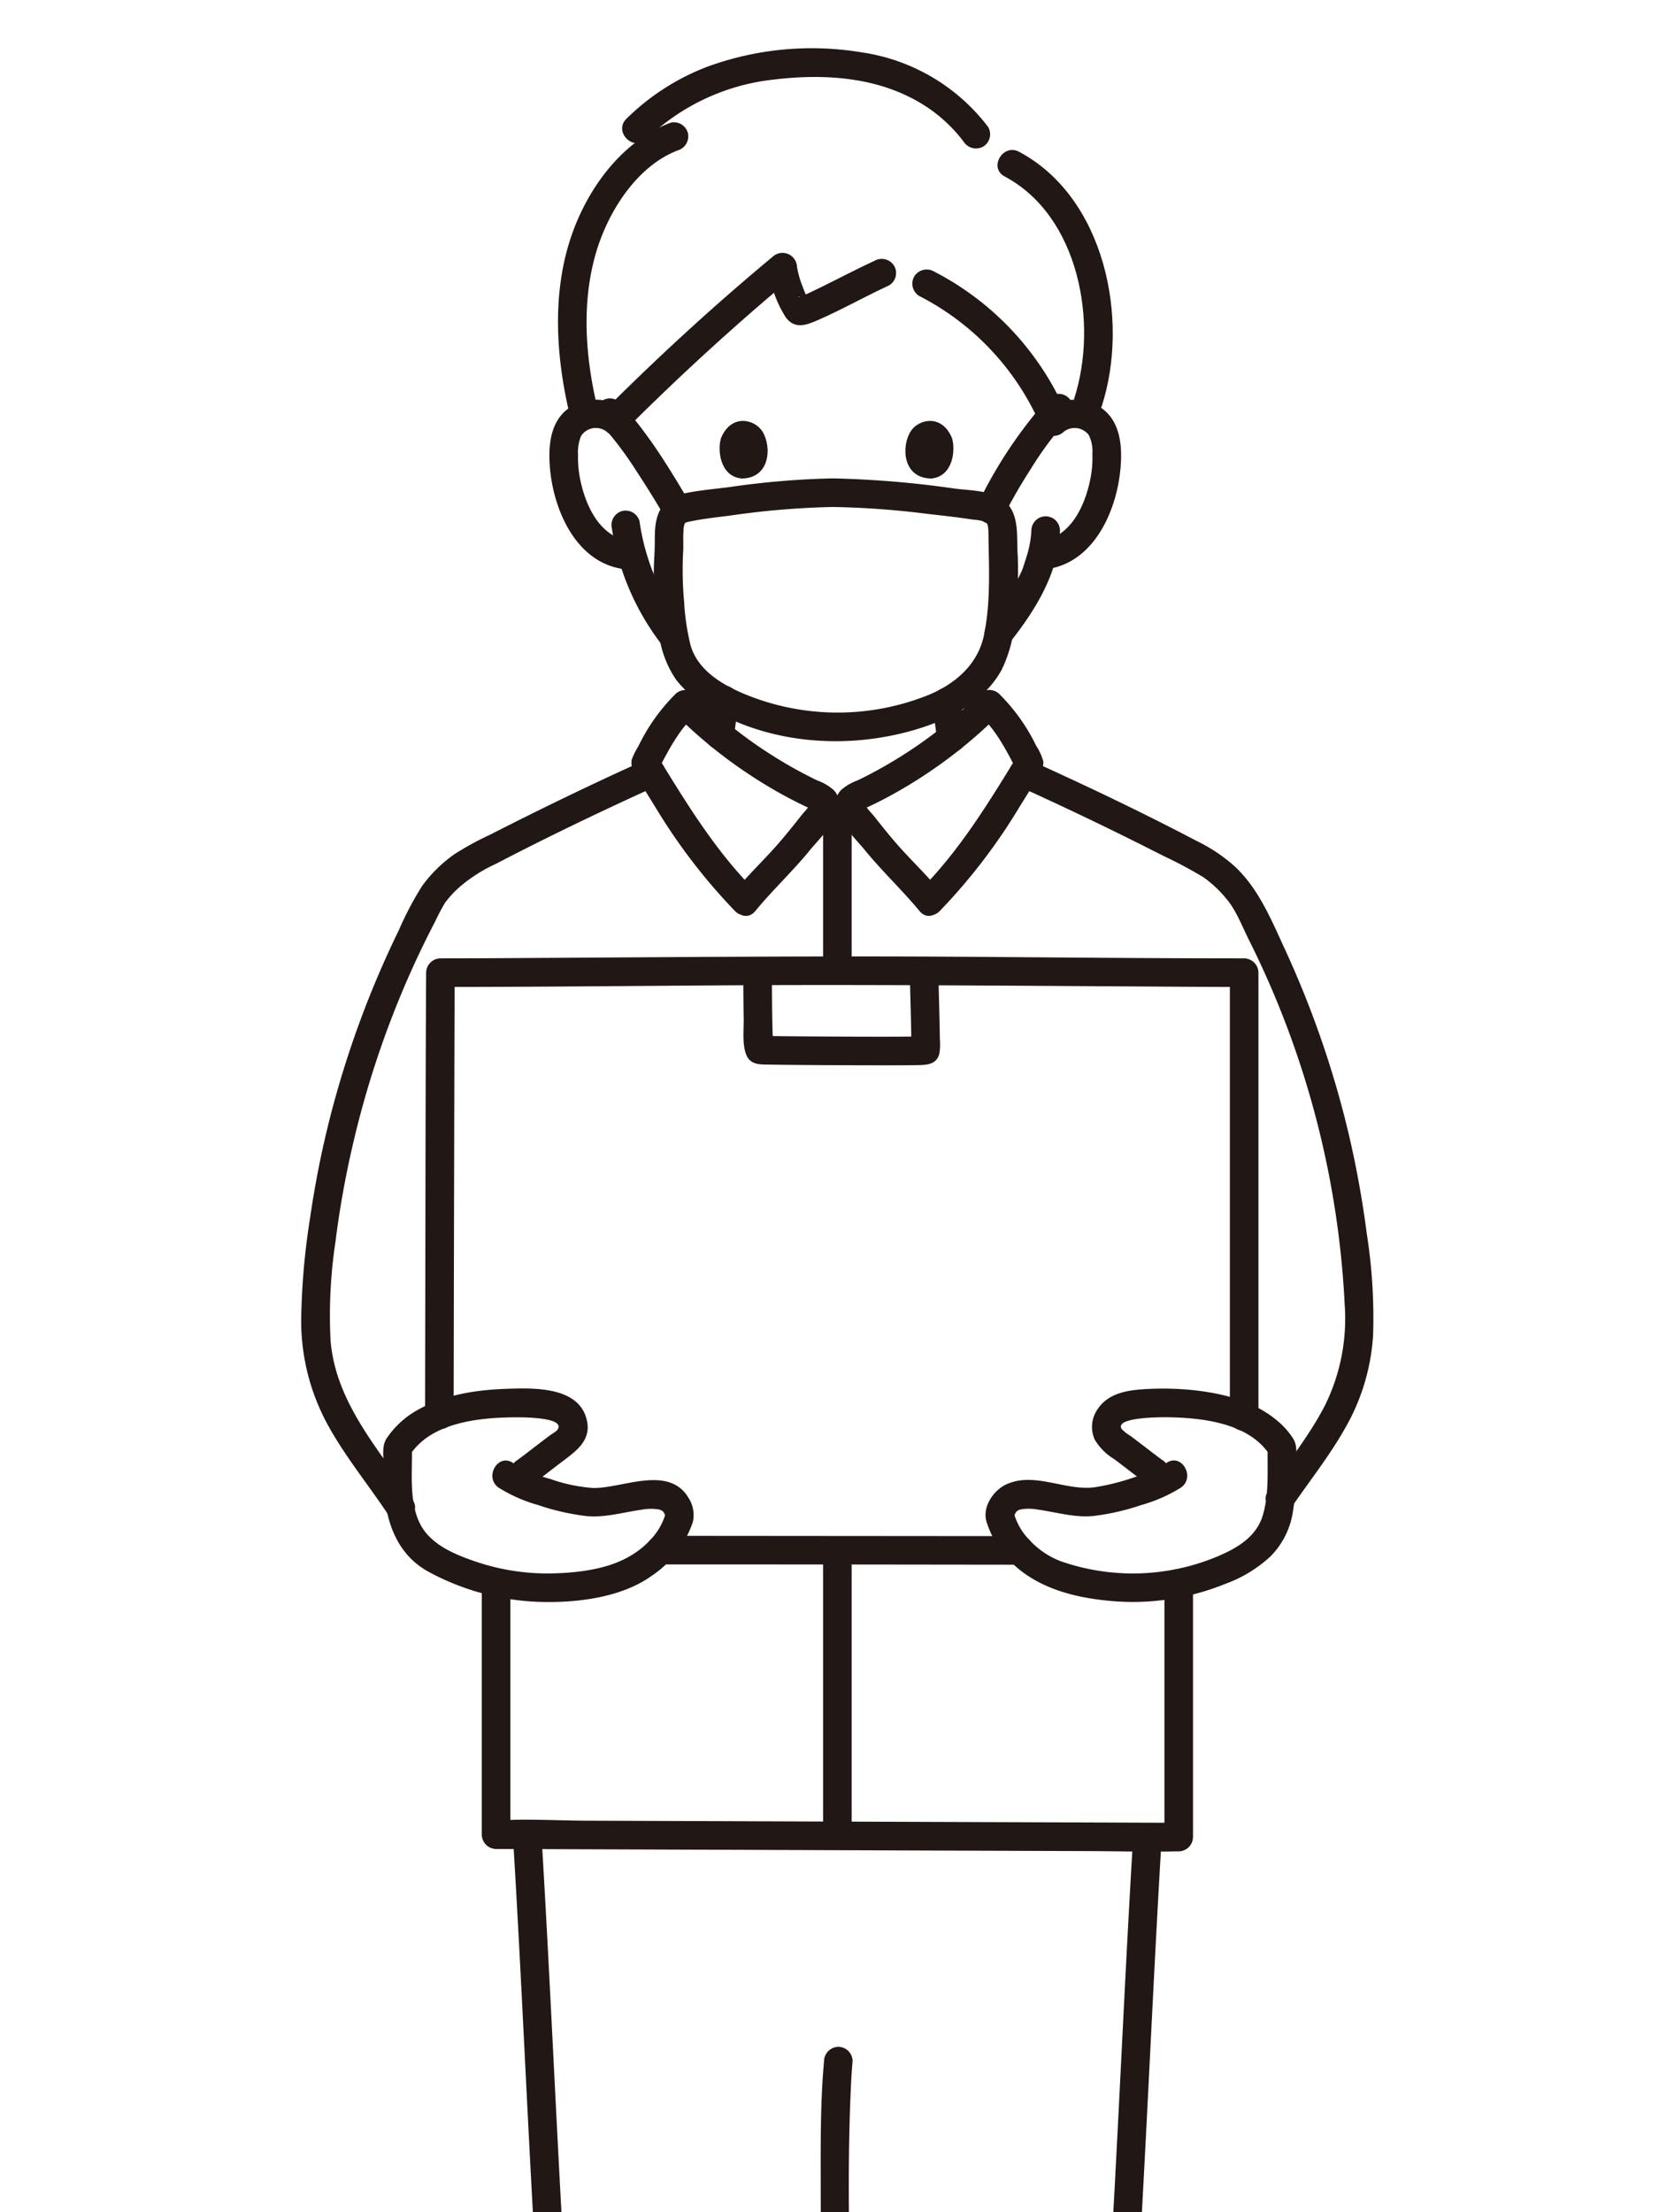 <?xml version="1.0" encoding="UTF-8"?> <svg xmlns="http://www.w3.org/2000/svg" xmlns:xlink="http://www.w3.org/1999/xlink" width="232.23" height="309.64" viewBox="0 0 232.23 309.64"><defs><clipPath id="a"><rect x="-38.705" y="38.705" width="309.64" height="232.23" transform="translate(270.935 38.705) rotate(90)" fill="none"></rect></clipPath></defs><path d="M99.318,97.96q-.1,1.569-.315,3.129l.071-.532q-.12.9-.274,1.791a2.172,2.172,0,0,0,.2,1.541,2,2,0,0,0,2.736.719h0a1.943,1.943,0,0,0,.919-1.2,53.66,53.66,0,0,0,.661-5.451A2,2,0,0,0,99.9,96.542a2.2,2.2,0,0,0-.586,1.414Z" fill="#211715"></path><path d="M130.548,98.25q.1,1.3.273,2.6c.075.569.152,1.139.238,1.707.064.418.108.852.211,1.262a2,2,0,0,0,3.86-1.06,21.31,21.31,0,0,1-.358-2.291l.071.532q-.18-1.371-.292-2.749a2.13,2.13,0,0,0-.586-1.414,2,2,0,0,0-2.828,0,1.971,1.971,0,0,0-.586,1.414Z" fill="#211715"></path><path d="M163,221.568v35.56l2-2c-3.53,0-7.061-.021-10.592-.033l-22.327-.079-26.675-.095L82.2,254.839c-4.092-.015-8.275-.281-12.363-.041-.13.008-.263,0-.394,0l2,2V222c0-2.574-4-2.578-4,0v34.8a2.031,2.031,0,0,0,2,2c3.485,0,6.97.021,10.455.033l22.258.078,26.67.1,23.271.082c4.16.014,8.332.121,12.492.04H165a2.03,2.03,0,0,0,2-2V221.568C167,218.994,163,218.99,163,221.568Z" fill="#211715"></path><path d="M57.761,209.94c-4.654-7-10.777-13.558-11.49-22.335a68.92,68.92,0,0,1,.7-13.87,129.942,129.942,0,0,1,2.334-13.15,132.492,132.492,0,0,1,8.656-25.575q1.4-3.054,2.957-6.037a28.179,28.179,0,0,1,1.41-2.661,14.417,14.417,0,0,1,2.279-2.392,21.455,21.455,0,0,1,4.78-2.994c7.47-3.893,15.083-7.536,22.757-11.009a2.015,2.015,0,0,0,.717-2.737,2.047,2.047,0,0,0-2.736-.717q-10.89,4.929-21.543,10.381a41.348,41.348,0,0,0-4.955,2.707,19.361,19.361,0,0,0-4.523,4.437,44.324,44.324,0,0,0-3.255,6.168,137.382,137.382,0,0,0-9.719,26.533,134.666,134.666,0,0,0-2.7,13.626,99.289,99.289,0,0,0-1.269,14.453,30.339,30.339,0,0,0,3.851,14.9c2.406,4.327,5.565,8.173,8.3,12.288,1.418,2.135,4.884.134,3.454-2.019Z" fill="#211715"></path><path d="M142.279,109.917q10.424,4.708,20.624,9.905a59.854,59.854,0,0,1,5.55,2.963,16.305,16.305,0,0,1,3.142,2.926c1.372,1.558,2.22,3.806,3.139,5.659a128.16,128.16,0,0,1,13.5,51.258,27.437,27.437,0,0,1-2.8,14.161c-2.21,4.233-5.216,7.982-7.917,11.9-1.464,2.125,2,4.128,3.454,2.019,2.468-3.581,5.18-7.013,7.322-10.808a29.748,29.748,0,0,0,3.915-13,75.8,75.8,0,0,0-.891-14.275,139.152,139.152,0,0,0-2.488-13.756,137.319,137.319,0,0,0-9-26.079c-1.882-4.084-3.671-8.445-7.017-11.548a23.145,23.145,0,0,0-5.3-3.536c-7.609-3.993-15.383-7.7-23.212-11.241a2.061,2.061,0,0,0-2.737.717,2.017,2.017,0,0,0,.718,2.737Z" fill="#211715"></path><path d="M119.218,255.12V216.98c0-2.574-4-2.578-4,0v38.14C115.218,257.694,119.218,257.7,119.218,255.12Z" fill="#211715"></path><path d="M119.218,135.81V113.82c0-2.574-4-2.578-4,0v21.99C115.218,138.384,119.218,138.388,119.218,135.81Z" fill="#211715"></path><path d="M105.72,124.691c-5.54-5.549-9.571-12.168-13.649-18.809V107.9c1.486-2.874,2.921-5.681,5.305-7.927H94.547a66.113,66.113,0,0,0,9.422,7.816q2.438,1.677,5.02,3.132,1.3.729,2.633,1.4.559.279,1.126.546c.248.117.5.233.748.346.3.182.375.207.218.073l-.273-1.01c.037.482-.894,1.393-1.227,1.813-1.074,1.359-2.156,2.717-3.293,4.024-1.955,2.243-4.137,4.285-6.028,6.581-1.625,1.971,1.189,4.817,2.828,2.828,2.447-2.968,5.271-5.6,7.7-8.586,1.546-1.9,5.723-5.7,3.291-8.343a7.149,7.149,0,0,0-2.319-1.358q-1.236-.6-2.443-1.247-2.591-1.4-5.044-3.029a60.718,60.718,0,0,1-9.529-7.811,2.038,2.038,0,0,0-2.829,0,26.561,26.561,0,0,0-5.178,7.282,10.586,10.586,0,0,0-.954,1.933,3.142,3.142,0,0,0,.787,2.493c.83,1.355,1.659,2.711,2.5,4.058a81.558,81.558,0,0,0,11.187,14.608C104.713,129.343,107.542,126.515,105.72,124.691Z" fill="#211715"></path><path d="M131.544,127.519a81.558,81.558,0,0,0,11.187-14.608c.8-1.284,1.6-2.577,2.387-3.868a3.763,3.763,0,0,0,.939-2.418,7.455,7.455,0,0,0-.989-2.2,26.571,26.571,0,0,0-5.179-7.282,2.035,2.035,0,0,0-2.828,0,60.976,60.976,0,0,1-9.53,7.811q-2.364,1.569-4.856,2.927-1.3.708-2.63,1.349a7.149,7.149,0,0,0-2.319,1.358c-2.432,2.638,1.741,6.438,3.29,8.343,2.43,2.99,5.253,5.618,7.7,8.586,1.639,1.988,4.456-.856,2.83-2.828-1.893-2.3-4.075-4.338-6.028-6.581-1.095-1.258-2.137-2.565-3.173-3.872-.357-.45-1.389-1.444-1.348-1.965l-.273,1.01c-.158.134-.085.109.218-.073.25-.113.5-.229.748-.346q.566-.267,1.125-.546,1.334-.663,2.633-1.4,2.58-1.451,5.021-3.132a66.05,66.05,0,0,0,9.421-7.816h-2.828c2.383,2.246,3.818,5.053,5.3,7.927v-2.013c-4.078,6.641-8.109,13.26-13.65,18.809C126.894,126.515,129.722,129.344,131.544,127.519Z" fill="#211715"></path><path d="M92.428,218.968q25.152,0,50.3.04c2.574,0,2.578-4,0-4q-25.149-.03-50.3-.04C89.854,214.968,89.85,218.968,92.428,218.968Z" fill="#211715"></path><path d="M63.5,198.11q.048-27.062.12-54.122.012-3.924.03-7.848l-2,2c13.126,0,26.253-.134,39.379-.222,18.86-.127,37.715.035,56.576.144,5.518.032,11.038.077,16.555.078l-2-2v62.2c0,2.574,4,2.578,4,0v-62.2a2.028,2.028,0,0,0-2-2c-13.126,0-26.255-.134-39.382-.222-18.859-.127-37.713.035-56.571.144-5.519.032-11.037.077-16.556.078a2.03,2.03,0,0,0-2,2c-.087,15.265-.089,30.532-.12,45.8l-.03,16.172c0,2.574,4,2.578,4,0Z" fill="#211715"></path><path d="M127.375,135.914c0,2.021.079,4.043.125,6.064.025,1.091.049,2.181.064,3.272,0,.38.011.761.008,1.141,0,.426-.193.784.045.107l.919-1.195c.195-.116,1.335-.237.741-.246-.174,0-.35.013-.524.017-.581.015-1.163.018-1.745.023-1.82.014-3.64.012-5.459.009q-6.087-.011-12.174-.074c-.711-.008-1.422-.016-2.132-.03-.2,0-.395-.018-.592-.015-.454.007-.048-.028.231.054l.882.515-.015-.018.515.882c-.163-.388.007.553-.027-.1-.017-.344-.044-.688-.059-1.032-.045-1.032-.064-2.064-.081-3.1-.033-2.091-.043-4.183-.043-6.274,0-2.574-4-2.578-4,0,0,2.229.01,4.458.05,6.687.027,1.53-.241,3.683.4,5.121.608,1.357,1.934,1.267,3.166,1.287,1.471.025,2.943.037,4.414.05q5.919.048,11.836.049c1.435,0,2.871,0,4.306-.024,1.279-.02,2.812.025,3.247-1.53a7.447,7.447,0,0,0,.091-2.022c-.012-1.1-.037-2.2-.061-3.3-.047-2.106-.126-4.214-.131-6.321-.006-2.573-4.006-2.578-4,0Z" fill="#211715"></path><path d="M74.421,207.826c1.436-1.05,2.832-2.155,4.25-3.229,1.91-1.446,4.057-2.912,3.508-5.658-.988-4.942-7.519-4.678-11.392-4.543-4.15.146-8.5.817-12.166,2.866a12.511,12.511,0,0,0-4.53,4.114c-.632,1.015-.412,2.278-.406,3.429.006,1.233.007,2.467.081,3.7.283,4.692,1.924,9.17,6.272,11.521a34.936,34.936,0,0,0,15.553,4.186c5.1.155,11.333-.581,15.594-3.619a14.7,14.7,0,0,0,4.325-4.429,15.67,15.67,0,0,0,1.467-3.1,4.416,4.416,0,0,0-.612-3.433c-2.81-4.677-9.383-1.227-13.432-1.364a22.994,22.994,0,0,1-5.948-1.274,18.793,18.793,0,0,1-5.149-2.21c-2.12-1.471-4.122,2-2.019,3.454a21.277,21.277,0,0,0,5.49,2.416,33.209,33.209,0,0,0,6.658,1.536c2.627.294,5.276-.522,7.864-.881a6.883,6.883,0,0,1,2.378-.036c.764.183.881.6,1.008,1.49V211.7a8.781,8.781,0,0,1-1.816,3.433,12.135,12.135,0,0,1-3.289,2.711c-3.083,1.817-7.325,2.309-10.841,2.382a31.254,31.254,0,0,1-11.01-1.764c-2.816-.987-6.043-2.361-7.457-5.177-1.591-3.169-1.06-7.219-1.144-10.643l-.273,1.009c2.9-4.488,9.471-5.206,14.331-5.269.9-.011,7.382-.106,6.373,1.651-.2.355-.807.643-1.135.89-.531.4-1.059.8-1.587,1.208-.985.753-1.963,1.517-2.965,2.249a2.059,2.059,0,0,0-.717,2.736,2.014,2.014,0,0,0,2.736.718Z" fill="#211715"></path><path d="M162.711,204.368c-1-.732-1.98-1.5-2.965-2.249q-.743-.569-1.489-1.134a5.379,5.379,0,0,1-1.233-.964c-1.1-1.682,5.534-1.662,6.373-1.651,4.86.063,11.431.78,14.331,5.269l-.273-1.009c-.076,3.16.235,6.488-.714,9.549-.924,2.978-3.607,4.526-6.319,5.674a30.636,30.636,0,0,1-21.917.677,11.56,11.56,0,0,1-4.487-3.071,8.669,8.669,0,0,1-2.12-3.771v1.064c.125-.879.245-1.307,1.009-1.49a6.876,6.876,0,0,1,2.377.036c2.588.355,5.238,1.178,7.863.881a33.271,33.271,0,0,0,6.659-1.536,21.33,21.33,0,0,0,5.49-2.416c2.1-1.458.1-4.927-2.019-3.454a17.064,17.064,0,0,1-4.382,1.962,31.991,31.991,0,0,1-5.619,1.428c-4.073.575-8.437-2.205-12.39-.409-1.785.811-3.349,3.076-2.828,5.115a13.7,13.7,0,0,0,3.329,5.628c3.749,3.85,9.169,5.172,14.362,5.608a34.375,34.375,0,0,0,15.735-2.4,18.786,18.786,0,0,0,6.32-3.82,11.278,11.278,0,0,0,3.131-6,37.428,37.428,0,0,0,.494-7.092c.006-1.152.223-2.413-.407-3.429A10.662,10.662,0,0,0,178.965,199c-3.228-2.8-7.466-3.908-11.623-4.388a40.986,40.986,0,0,0-6.6-.2c-2.642.124-5.577.456-7.143,2.9a4.33,4.33,0,0,0-.36,4.185,7.935,7.935,0,0,0,2.722,2.726c1.587,1.185,3.134,2.425,4.734,3.594a2.014,2.014,0,0,0,2.736-.718,2.045,2.045,0,0,0-.717-2.736Z" fill="#211715"></path><path d="M140.635,24.7c10.45,5.557,13.111,20.555,9.756,31.022-.788,2.457,3.073,3.509,3.857,1.064,3.887-12.126.4-29.162-11.594-35.54C140.382,20.035,138.354,23.486,140.635,24.7Z" fill="#211715"></path><path d="M93.822,17.191c-6.988,2.667-11.884,9.61-14.075,16.552C77.29,41.528,77.869,50.09,79.72,57.93c.592,2.505,4.449,1.444,3.858-1.063-1.647-6.976-2.185-14.5-.156-21.459,1.66-5.7,5.68-12.152,11.463-14.36a2.055,2.055,0,0,0,1.4-2.46,2.016,2.016,0,0,0-2.46-1.4Z" fill="#211715"></path><path d="M138.335,17.79A27.128,27.128,0,0,0,120.552,7.318,42.536,42.536,0,0,0,98.925,9.373a32.644,32.644,0,0,0-11.246,7.262c-1.829,1.816,1,4.644,2.829,2.828a30.284,30.284,0,0,1,17.879-8.333c6.293-.762,13.118-.446,18.874,2.427a21.2,21.2,0,0,1,7.617,6.251,2.06,2.06,0,0,0,2.736.718,2.013,2.013,0,0,0,.717-2.736Z" fill="#211715"></path><path d="M122.431,36.5c-2.858,1.317-5.632,2.806-8.47,4.167-.523.251-1.047.507-1.584.73.309-.128-.3.107-.358.132-.463.2-.294-.107.012.061,1.835,1,1.31.736.955.047a12.268,12.268,0,0,1-.577-1.381,13.612,13.612,0,0,1-.843-2.9,2.031,2.031,0,0,0-3.414-1.414C100.386,42.4,92.961,49.168,85.794,56.281c-1.83,1.816,1,4.644,2.828,2.828C95.791,52,103.214,45.225,110.98,38.768l-3.414-1.414a16.093,16.093,0,0,0,2.395,7.014c1.161,1.644,2.685,1.229,4.246.56,3.489-1.5,6.8-3.389,10.243-4.978a2.015,2.015,0,0,0,.717-2.737,2.046,2.046,0,0,0-2.736-.717Z" fill="#211715"></path><path d="M128.693,41.436A36.783,36.783,0,0,1,145.384,58.91a2.015,2.015,0,0,0,2.736.718,2.047,2.047,0,0,0,.718-2.737,40.247,40.247,0,0,0-18.126-18.909,2.048,2.048,0,0,0-2.736.717A2.022,2.022,0,0,0,128.693,41.436Z" fill="#211715"></path><path d="M148.894,60.439a2.476,2.476,0,0,1,3.477.406l.044.057a5.173,5.173,0,0,1,.5,2.619,15.323,15.323,0,0,1-.218,3.172c-.688,3.77-2.607,8.285-6.8,9.036a2.019,2.019,0,0,0-1.4,2.461,2.044,2.044,0,0,0,2.46,1.4c6.375-1.142,9.415-8.341,9.9-14.119.246-2.964.009-6.353-2.556-8.274a6.591,6.591,0,0,0-8.235.417,2.017,2.017,0,0,0,0,2.829,2.044,2.044,0,0,0,2.829,0Z" fill="#211715"></path><path d="M141.2,90.124c3.624-4.54,7-9.854,7.176-15.854a2,2,0,1,0-4,0,14.864,14.864,0,0,1-.758,3.9q-.216.7-.457,1.4c-.079.226-.214.518-.024.108-.1.214-.192.431-.3.644a37.3,37.3,0,0,1-4.47,6.975,2.062,2.062,0,0,0,0,2.828,2.012,2.012,0,0,0,2.828,0Z" fill="#211715"></path><path d="M87.771,57.61a6.592,6.592,0,0,0-8.235-.417c-2.566,1.916-2.8,5.315-2.555,8.274.479,5.778,3.52,12.977,9.894,14.119a2.056,2.056,0,0,0,2.461-1.4,2.018,2.018,0,0,0-1.4-2.461c-4.189-.751-6.109-5.267-6.8-9.036a15.4,15.4,0,0,1-.221-2.995,5.984,5.984,0,0,1,.427-2.675,2.461,2.461,0,0,1,3.4-.722c.066.043.13.089.191.138a2.055,2.055,0,0,0,2.828,0,2.015,2.015,0,0,0,0-2.829Z" fill="#211715"></path><path d="M85.661,74a35.552,35.552,0,0,0,7.284,16.623,2.012,2.012,0,0,0,2.828,0,2.045,2.045,0,0,0,0-2.828,31.587,31.587,0,0,1-6.256-14.858,2.017,2.017,0,0,0-2.46-1.4,2.047,2.047,0,0,0-1.4,2.46Z" fill="#211715"></path><path d="M140.442,72.319a76.894,76.894,0,0,1,3.9-6.762,47.185,47.185,0,0,1,5.267-7.017,2,2,0,0,0-2.829-2.828h0A63.219,63.219,0,0,0,136.991,70.3a2.049,2.049,0,0,0,.717,2.736,2.02,2.02,0,0,0,2.737-.717Z" fill="#211715"></path><path d="M83.968,59.178a51.08,51.08,0,0,1,5.2,6.882c1.382,2.09,2.691,4.228,3.963,6.386,1.307,2.216,4.766.206,3.454-2.019-2.887-4.9-5.919-9.886-9.789-14.078a2,2,0,1,0-2.829,2.829Z" fill="#211715"></path><path d="M116.555,66.96a117.1,117.1,0,0,0-14.46,1.217c-2.317.3-4.285.445-6.459.921-2.427.53-3.606,2.117-3.891,4.538-.121,1.025-.069,2.045-.1,3.074-.034,1.247-.151,2.481-.124,3.732a71.157,71.157,0,0,0,.652,7.632,14.559,14.559,0,0,0,2.48,7.081,16.208,16.208,0,0,0,4.9,4.115c8.418,4.871,18.909,5.6,28.146,2.983,4.884-1.384,9.946-3.846,12.5-8.477a18.829,18.829,0,0,0,1.888-7.541,50.526,50.526,0,0,0,.374-8.545c-.184-2.468.3-5.59-1.716-7.459-1.725-1.6-4.874-1.561-7.058-1.839a140.1,140.1,0,0,0-17.128-1.432c-2.574-.009-2.578,3.991,0,4a121.557,121.557,0,0,1,13.25.964c2.047.232,4.1.457,6.138.766.562.086,1.746.115,2.168.542.293.3.247,1.61.256,2.094.084,4.509.284,9.059-.622,13.52-.893,4.392-4.4,7.193-8.451,8.69a34.044,34.044,0,0,1-24.768-.268c-3.249-1.317-6.777-3.324-7.845-6.886a32,32,0,0,1-.92-6.156,47.849,47.849,0,0,1-.131-7.093c.05-.945-.037-1.9.047-2.843a2.424,2.424,0,0,1,.213-1.094c-.06.078.052-.063.351-.13,1.92-.43,3.9-.637,5.85-.888a117.1,117.1,0,0,1,14.46-1.217C119.128,70.95,119.133,66.95,116.555,66.96Z" fill="#211715"></path><path d="M100.924,61.338c-.5,1.613-.173,5.324,2.883,5.639,4.039-.024,4.254-4.51,2.894-6.619C105.588,58.631,102.315,57.913,100.924,61.338Z" fill="#211715"></path><path d="M133.267,61.338c.5,1.613.173,5.324-2.883,5.639-4.039-.024-4.254-4.51-2.895-6.619C128.6,58.631,131.876,57.913,133.267,61.338Z" fill="#211715"></path><g clip-path="url(#a)"><path d="M71.788,256.81c1.044,17.023,1.786,34.063,2.711,51.092.749,13.78,1.522,27.551,2.061,41.342q.871,22.3,1.452,44.615.258,9.588.455,19.175a57.252,57.252,0,0,1-1.15,11.116c-.449,2.57-1.124,5.644.241,8.061,1.156,2.047,3.4,2.578,5.55,2.9a71.575,71.575,0,0,0,8.246.663,131.6,131.6,0,0,0,20.88-.917c1.609-.207,3.212-.443,4.806-.744,2.526-.476,1.457-4.332-1.063-3.857a109.883,109.883,0,0,1-19.863,1.58c-3.046.013-6.1-.055-9.134-.293-1.116-.087-2.367-.214-3.231-.354-.438-.071-.875-.15-1.308-.25-.184-.042-.367-.087-.55-.138-.431-.119-.009.049-.338-.115-.075-.037-.485-.32-.263-.155-.277-.206-.212-.229-.229-.253-.228-.33-.064-.029-.148-.314-.037-.128-.143-.714-.118-.5a13.205,13.205,0,0,1,.271-3.613,75.537,75.537,0,0,0,1.412-10.907c.127-6.3-.245-12.644-.409-18.941q-.567-21.694-1.379-43.381c-.5-13.206-1.161-26.4-1.907-39.594-.956-16.915-1.7-33.841-2.671-50.756q-.157-2.727-.324-5.457c-.157-2.558-4.158-2.575-4,0Z" fill="#211715"></path><path d="M117.4,434.108a115.51,115.51,0,0,0,20.747,1.722c3.1.017,6.214-.049,9.308-.292a26.367,26.367,0,0,0,6.493-.989c6.256-2.165,2.926-10.864,2.332-15.44a69.052,69.052,0,0,1-.216-10.43q.1-4.767.226-9.535.558-22.131,1.374-44.255.745-20.067,1.892-40.112c.993-17.324,1.755-34.659,2.734-51.984q.16-2.841.331-5.683c.155-2.571-3.845-2.562-4,0-1,16.618-1.736,33.251-2.632,49.874-.727,13.468-1.5,26.928-2.036,40.406q-.867,21.78-1.447,43.572-.267,9.7-.478,19.4a61.74,61.74,0,0,0,.512,10.631c.409,2.707,1.421,5.7,1.1,8.461a1.324,1.324,0,0,1-.863,1.272c-.1.049.092-.02-.24.065-.183.047-.365.1-.549.138-.466.108-.938.189-1.409.266a63.345,63.345,0,0,1-7.5.569,132.971,132.971,0,0,1-20.373-.854q-2.135-.261-4.247-.664c-2.516-.474-3.594,3.38-1.063,3.857Z" fill="#211715"></path><path d="M115.351,288.493c-.537,5.889-.468,11.849-.464,17.756,0,7.1.111,14.208.176,21.313.075,8.029.022,16.06,0,24.09q-.032,16.512-.061,33.025-.024,15.76-.013,31.523.007,5.4.038,10.792c.012,1.634-.053,3.3.083,4.932a2.284,2.284,0,0,0,1.011,1.866,2.01,2.01,0,0,0,2.74-.722,2.049,2.049,0,0,0-.717-2.736h0l.718.718c.118.219.244,1.377.242.66,0-.266-.018-.533-.024-.8-.021-.935-.029-1.87-.038-2.805-.029-3.288-.037-6.576-.044-9.864q-.032-15.249,0-30.5.024-16.614.061-33.227c.016-7.719.066-15.44.029-23.159-.062-13.174-.6-26.4.038-39.564.053-1.1.122-2.2.222-3.3a2.016,2.016,0,0,0-2-2,2.043,2.043,0,0,0-2,2Z" fill="#211715"></path></g></svg> 